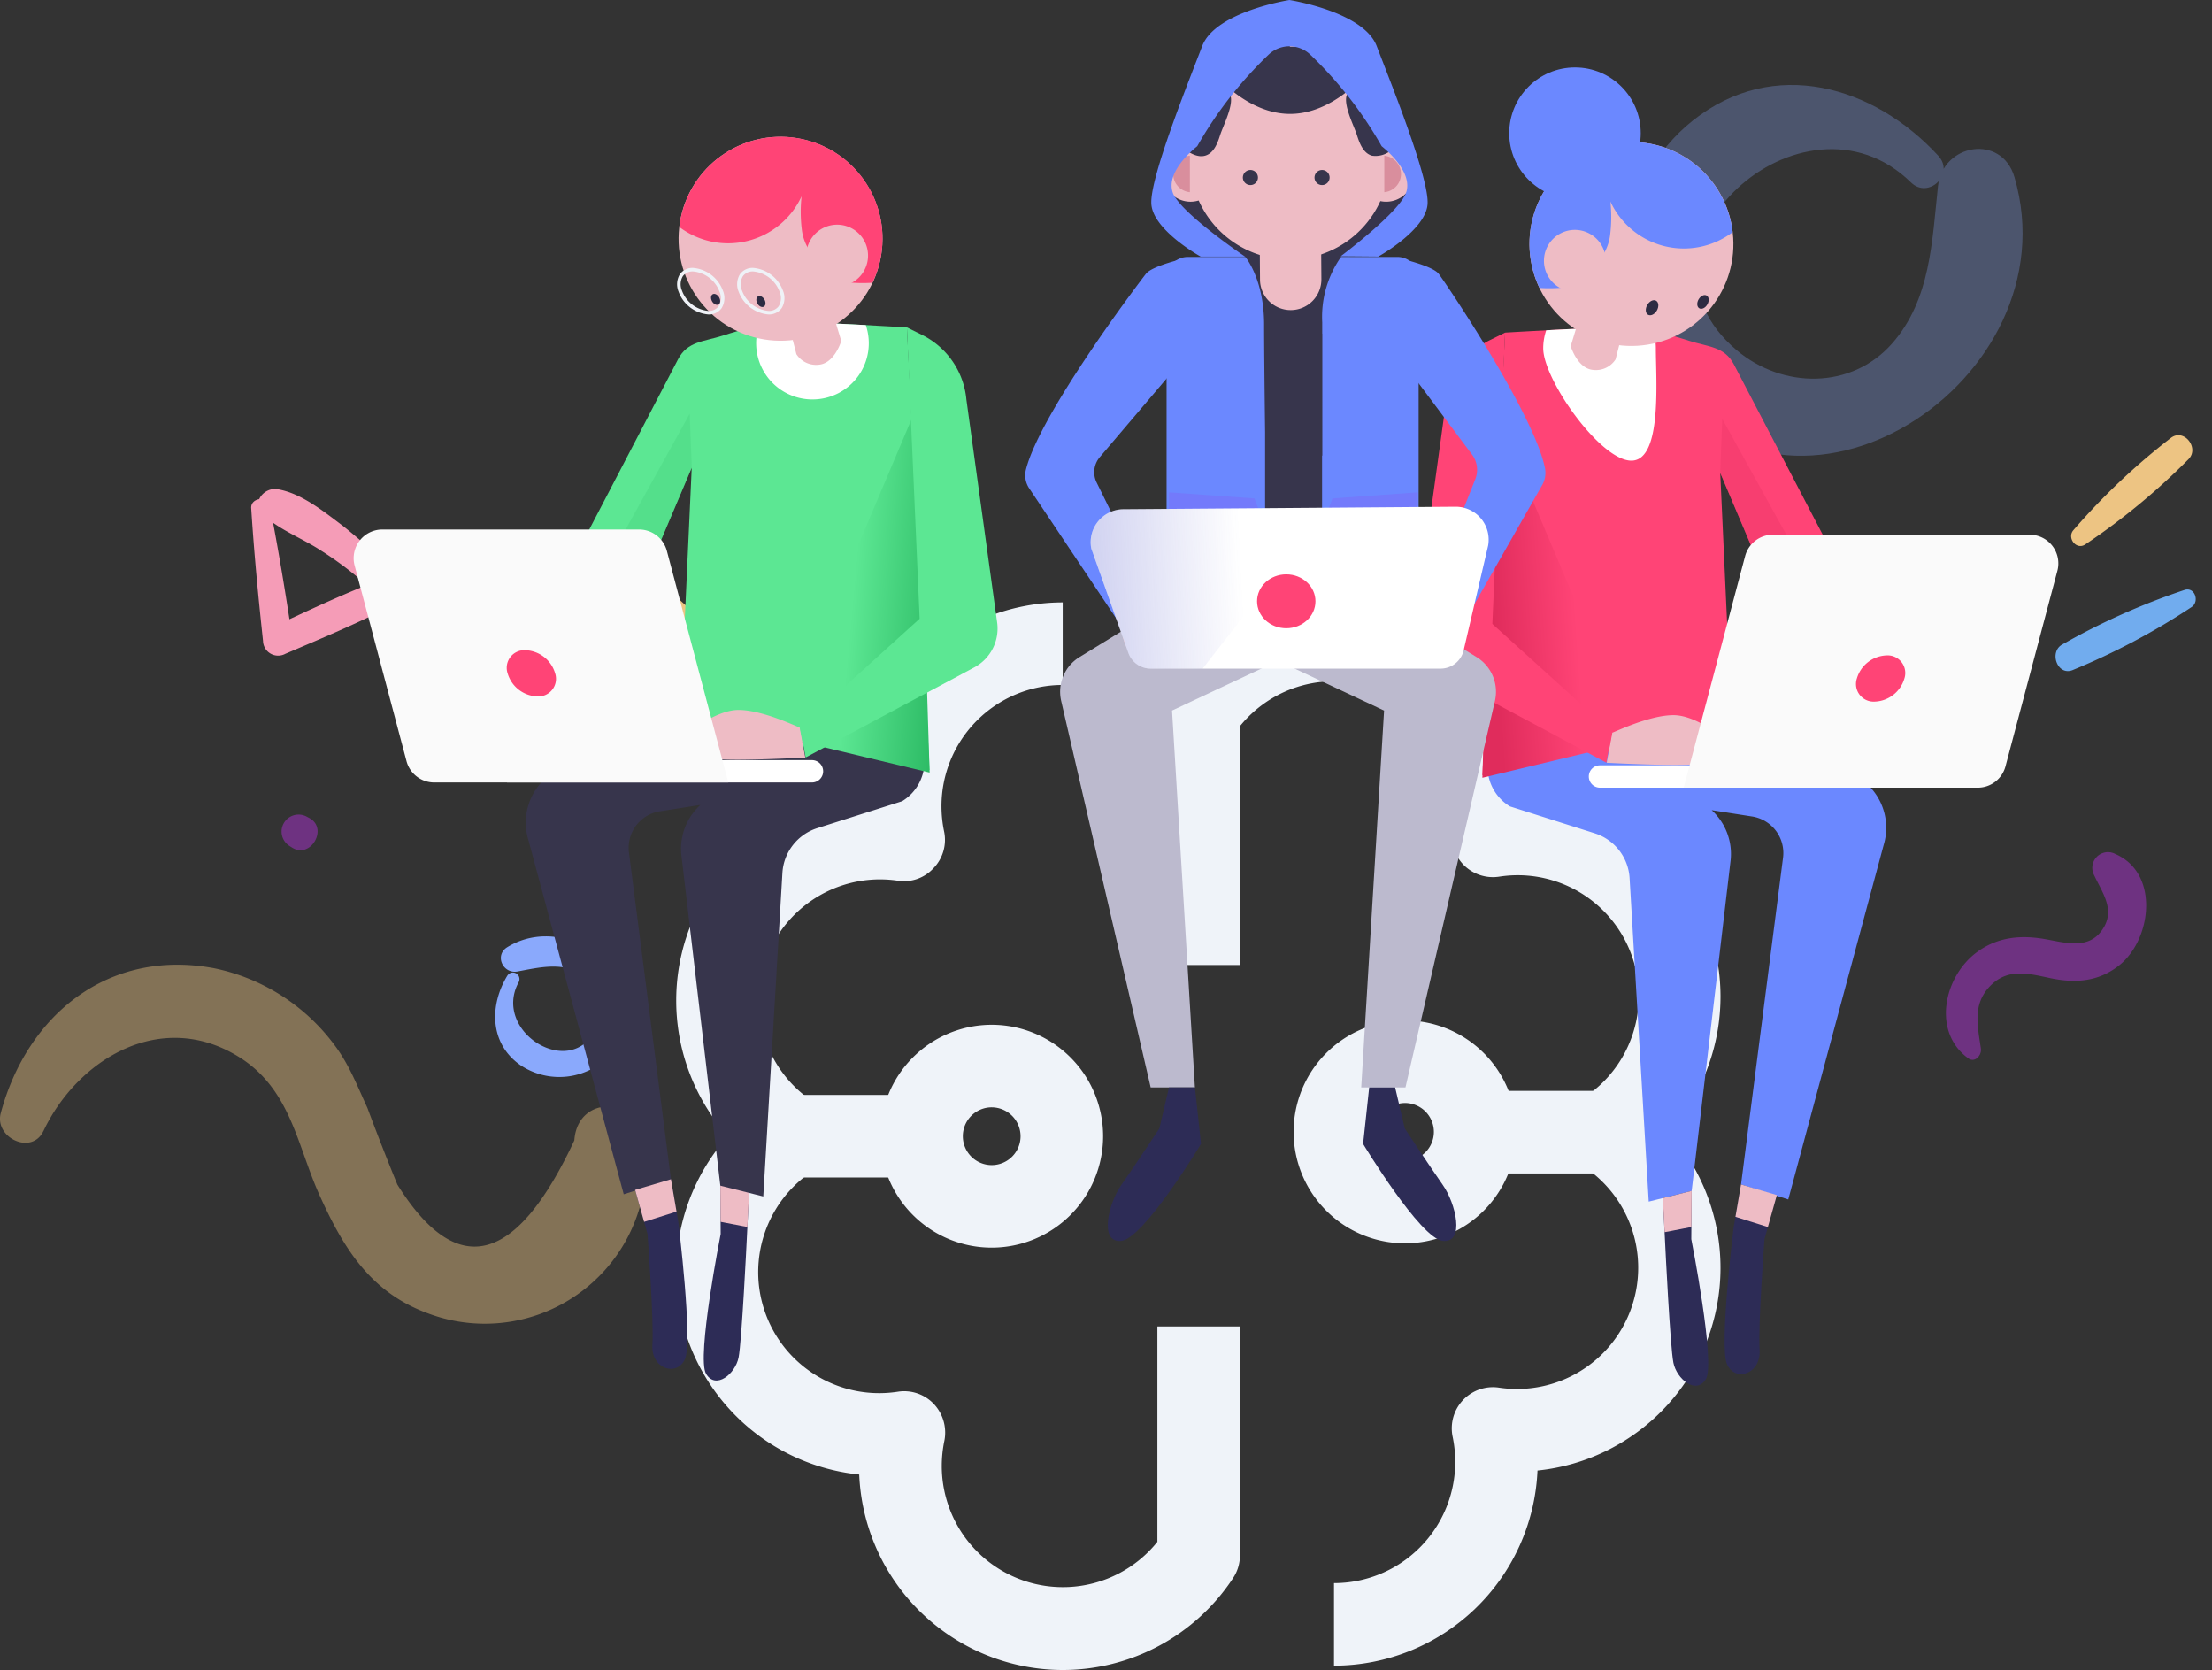 <svg xmlns="http://www.w3.org/2000/svg" width="425.604" height="321.248"><rect width="100%" height="100%" fill="#333333" stroke="none"/><defs><linearGradient id="linear-gradient" x1=".5" x2="1.086" y1=".5" y2=".63" gradientUnits="objectBoundingBox"><stop offset="0" stop-color="#5ce793"/><stop offset="1" stop-color="#2dbb65"/></linearGradient><linearGradient id="linear-gradient-2" x1=".607" x2=".075" y1=".5" y2=".589" gradientUnits="objectBoundingBox"><stop offset="0" stop-color="#ff4476"/><stop offset="1" stop-color="#e02c5c"/></linearGradient><linearGradient id="linear-gradient-3" x1=".641" x2="-.624" y1=".493" y2=".537" gradientUnits="objectBoundingBox"><stop offset="0" stop-color="#484ec2" stop-opacity="0"/><stop offset="1" stop-color="#444bcc" stop-opacity=".502"/></linearGradient><style>.cls-1{fill:#eff3f9}.cls-2{fill:#6e3281}.cls-3{fill:#edc483}.cls-4{fill:#8aa9fc}.cls-9{fill:#2d2c56}.cls-10{fill:#37354c}.cls-11{fill:#5ce793}.cls-13{fill:#fff}.cls-15{fill:#eebcc5}.cls-16{fill:#eff2f7}.cls-17{fill:#2d2b42}.cls-18{fill:#fafafa}.cls-19{fill:#ff4476}.cls-20{fill:#6b88ff}.cls-24{fill:#bcbace}.cls-25{fill:#d98e9d}.cls-26{fill:#737afb}</style></defs><g id="Group_1418" data-name="Group 1418" transform="translate(-956.001 -745.544)"><g id="Group_832" data-name="Group 832" transform="translate(1086.111 860.649)"><path id="Path_68" d="M74.36 205.505a39.243 39.243 0 01-39.152-37.6 39.2 39.2 0 01-25.267-65.082 39.2 39.2 0 0125.268-65.086A39.243 39.243 0 0174.36.14v15.883a23.322 23.322 0 00-23.324 23.324 23.79 23.79 0 00.5 4.831 7.839 7.839 0 01-2 7.053 7.7 7.7 0 01-6.886 2.444 23.319 23.319 0 00-16.271 42.539 7.921 7.921 0 010 13.217 23.287 23.287 0 0016.271 42.54 7.865 7.865 0 016.942 2.388 8.041 8.041 0 012 7.053 23.79 23.79 0 00-.5 4.831 23.307 23.307 0 0041.484 14.605V139.42h15.883v44.039a7.832 7.832 0 01-1.333 4.387 39.23 39.23 0 01-32.766 17.659z" class="cls-1" data-name="Path 68" transform="translate(0 .637)"/><path id="Rectangle_2" d="M0 0h27.434v15.883H0z" class="cls-1" data-name="Rectangle 2" transform="translate(19.77 95.519)"/><path id="Path_69" d="M28.506 57.642a21.436 21.436 0 1121.436-21.436 21.449 21.449 0 01-21.436 21.436zm0-26.99a5.553 5.553 0 105.553 5.553 5.57 5.57 0 00-5.553-5.552z" class="cls-1" data-name="Path 69" transform="translate(32.193 67.254)"/><path id="Path_70" d="M50.7 205.31v-15.883A23.322 23.322 0 0074.027 166.1a23.79 23.79 0 00-.5-4.831 7.918 7.918 0 018.941-9.441 23.319 23.319 0 0016.272-42.537 7.921 7.921 0 010-13.217 23.287 23.287 0 00-16.272-42.539 7.917 7.917 0 01-6.942-2.388 8.041 8.041 0 01-2-7.053 23.79 23.79 0 00.5-4.831 23.307 23.307 0 00-41.483-14.606v45.871H16.66V21.992a7.832 7.832 0 011.333-4.392 39.186 39.186 0 0171.861 20 39.2 39.2 0 0125.268 65.086 39.2 39.2 0 01-25.268 65.086A39.234 39.234 0 0150.7 205.31z" class="cls-1" data-name="Path 70" transform="translate(75.86)"/><path id="Rectangle_3" d="M0 0h27.434v15.883H0z" class="cls-1" data-name="Rectangle 3" transform="translate(153.719 94.741)"/><path id="Path_71" d="M42.826 57.492a21.436 21.436 0 1121.436-21.436 21.449 21.449 0 01-21.436 21.436zm0-26.99a5.553 5.553 0 105.553 5.553 5.57 5.57 0 00-5.553-5.555z" class="cls-1" data-name="Path 71" transform="translate(97.398 66.571)"/></g><path id="Path_1356" d="M603.973 227.413c.522-4.392.6-8.626 4.789-11.152s7.7-.488 11.613 1.5c4.385 2.223 8.771 3.075 13.432 1.058 7.4-3.206 12.108-15.15 4.83-20.889a3.013 3.013 0 00-4.988 2.9c.579 3.415 2.179 7.177-.751 10.111-3.968 3.978-8.427.623-12.391-1.061-4.129-1.755-8.258-2.263-12.519-.576-7.329 2.9-12.307 12.553-6.844 19.279 1.017 1.256 2.681.078 2.829-1.172z" class="cls-2" data-name="Path 1356" transform="rotate(-14.98 3708.148 -2200.896)"/><path id="Path_1357" d="M610.461 176.358c.33 3.442 2.186 6.5 4.085 9.34 1.273 1.9 2.772 4.53 5.046 5.325 2.442.852 4.177-.384 6.12-1.687 3.665-2.462 7.238-5.052 10.832-7.612a3.327 3.327 0 001.172-4.473l-8.946-13.769c-.9-1.384-2.974-2.233-4.473-1.175-3.735 2.644-7.841 5.066-11.158 8.228-2.58 2.459.69 6.275 3.671 4.759 3.83-1.947 7.282-4.86 10.788-7.342l-4.473-1.172 8.949 13.772 1.172-4.473c-2.024 1.442-4.055 2.873-6.069 4.321-.876.626-5.183 4.473-6.022 4.3-.994-.2-3.338-4.139-4.042-4.954a19.914 19.914 0 00-4.766-4.476 1.261 1.261 0 00-1.886 1.085z" class="cls-3" data-name="Path 1357" transform="rotate(-14.98 3507.289 -1227.082)"/><path id="Path_1359" d="M648.277 193.909c-4.8 4.581-6.689 11.64-2.119 17.191a13.406 13.406 0 0017.982 2.193c12.947-9.815-.455-28.811-14.459-24.668-2.863.849-2.146 4.806.68 5.025 3.92.307 8.117.377 11.28 3.105a8.021 8.021 0 01.674 11.2c-7.245 8.912-19.787-4.345-12.26-12.267a1.257 1.257 0 00-1.778-1.775z" class="cls-4" data-name="Path 1359" transform="rotate(-14.98 3662.515 -977.979)"/><path id="Path_1360" d="M624.962 194.855c-1.681 8.383-3.085 16.783-4.4 25.234a2.908 2.908 0 003.513 3.51c7.945-1.128 15.851-2.183 23.681-3.974a2.68 2.68 0 001.583-3.9 103.313 103.313 0 00-8.191-13c-2.816-3.594-6.11-8.181-10.35-10.1-2.455-1.111-5.672 1.3-3.984 3.988 2.314 3.695 6.174 6.372 9.073 9.64a65.915 65.915 0 018.875 12.152l2.287-3.988c-8.249.748-16.339 2.236-24.493 3.678l3.614 2.752c.95-8.5 1.8-16.975 2.368-25.507.138-2.034-3.176-2.506-3.58-.485z" data-name="Path 1360" transform="rotate(-14.98 3280.734 -923.68)" fill="#f59cb7"/><path id="Path_1361" d="M647.78 177.948a132.775 132.775 0 00-25.48 4.072c-2.8.785-2.378 5.615.711 5.258a133 133 0 0025.247-5.793c1.836-.6 1.64-3.691-.478-3.536z" data-name="Path 1361" transform="rotate(-14.98 3602.226 -2252.017)" fill="#71acee"/><path id="Path_1362" d="M638.552 202.477a128.394 128.394 0 009.9 23.836c1.455 2.577 5.924.856 4.89-2.061a128.664 128.664 0 00-11.5-23.162c-1.038-1.694-3.927-.613-3.291 1.388z" class="cls-3" data-name="Path 1362" transform="rotate(-107 1237.561 260.47)"/><path id="Path_1363" d="M643.89 180.274l-.421-.391a3.271 3.271 0 00-4.621 4.624l.387.421c2.876 3.122 7.781-1.778 4.655-4.655z" class="cls-2" data-name="Path 1363" transform="rotate(-14.98 3577.776 -871.59)"/><g id="Group_864" data-name="Group 864" transform="translate(565.1 798.923)" opacity=".43"><path id="Path_1364" d="M399.253 164.2c6.619-13.951 22.807-23.622 37.787-14.153 9.826 6.212 11.047 16.979 15.338 26.476 4.643 10.275 9.84 18.745 20.931 22.764a31.028 31.028 0 0041.615-33.3c-1.125-8.449-12.895-8.91-13.519 0q-16.833 36.052-34.051 8.5-3-7.33-5.765-14.747c-1.924-4.181-3.489-8.294-6.293-12.041a38.463 38.463 0 00-23.248-14.836c-20.279-3.783-35.908 8.946-41 27.871-1.277 4.754 5.964 8.18 8.2 3.458z" class="cls-3" data-name="Path 1364"/></g><g id="Group_867" data-name="Group 867" transform="rotate(90.97 632.37 1077.164)" opacity=".29"><path id="Path_1365" d="M318.982 385.782c-13.269 12.63-18.625 31.971-5.995 47.349 11.882 14.466 34.729 17.4 49.676 6.116 35.6-26.886-1.045-80.218-39.817-68.177-8.362 2.6-6.263 13.937 1.988 14.689 10.537.961 21.836 1.029 30.4 8.327 9.007 7.679 9.048 20.935 1.8 29.852-19.383 23.842-52.825-11.875-32.857-32.966 3.251-3.433-1.761-8.453-5.19-5.19z" class="cls-4" data-name="Path 1365"/></g><g id="Group_853" data-name="Group 853" transform="translate(1024.043 768.958)"><path id="Path_1284" d="M147.083 396.8l.067 9.284s-1.174 5.945-2.112 12.28-1.643 13.062-.7 14.627c1.877 3.128 5.632 0 6.256-3.13s1.564-22.526 1.564-22.526l.626-12.514z" class="cls-9" data-name="Path 1284" transform="translate(-76.528 -192.136)"/><path id="Path_1285" d="M140.635 395.4l1.433 8.333s2.816 22.839 1.252 26.281-6.571 1.877-6.258-2.816-.939-21.274-.939-21.274l-2.815-10.012z" class="cls-9" data-name="Path 1285" transform="translate(-79.58 -191.97)"/><g id="Group_851" data-name="Group 851" transform="translate(32.727)"><path id="Path_1286" d="M149.121 316.514l.685 10.281-26.49 12.785a11.421 11.421 0 00-5.508 13.372l18.353 68.188 9.087-2.893-8.065-62.723a7.11 7.11 0 015.934-8.058l9.431-1.478 10.052-10.236-11.614 10.423a11.424 11.424 0 00-3.696 10.025l7.459 63.291 8.261 2.065 3.687-62.315a9.637 9.637 0 016.7-8.534l16.327-5.179a8.962 8.962 0 004.3-7.419l-.685-21.935z" class="cls-10" data-name="Path 1286" transform="translate(-116.92 -214.819)"/><path id="Path_1287" d="M195.1 353.605l-4.373-85.146s-18.11-1.085-23.5-1.085c-2.935 0-7.951 1.393-11.91 2.662-3.72 1.192-6.809 1.086-8.615 4.549l-29.7 56.923 18.248 1.738 6.083-6.952-3.093-4.691 11.094-26.165-2.177 47.513z" class="cls-11" data-name="Path 1287" transform="translate(-117.008 -228.892)"/><path id="Path_1288" d="M146.2 281.1l-19.687 35.566 6.13 7.18a10.838 10.838 0 004.86-.268l1.089-1.245-3.093-4.691 11.101-26.163z" data-name="Path 1288" transform="translate(-114.266 -224.933)" opacity=".5" fill="#4dd984"/><path id="Path_1289" d="M162.554 282.314a10.815 10.815 0 0010.258-14.3c-5.579-.3-12.575-.639-15.59-.639a24.308 24.308 0 00-4.958.718 10.823 10.823 0 0010.289 14.223z" class="cls-13" data-name="Path 1289" transform="translate(-106.998 -228.892)"/><path id="Path_1290" d="M181.951 279.623l2.229 70.934-29.3-7.022z" data-name="Path 1290" transform="translate(-106.085 -225.359)" fill="url(#linear-gradient)"/><path id="Path_1291" d="M154.571 261.713c.509 1.017 4.064 14.985 4.064 14.985a4.507 4.507 0 004.319 2.032c3.047-.254 4.317-4.571 4.317-4.571l-5.334-17.525z" class="cls-15" data-name="Path 1291" transform="translate(-106.175 -231.989)"/><path id="Path_1292" d="M176.962 257.8c0 9.623-10.217 20.272-19.84 20.272s-15.007-10.649-15.007-20.272a17.424 17.424 0 0134.847 0z" class="cls-15" data-name="Path 1292" transform="translate(-109.767 -236.678)"/><circle id="Ellipse_120" cx="19.616" cy="19.616" r="19.616" class="cls-15" data-name="Ellipse 120" transform="rotate(-80.738 36.221 3.542)"/><g id="Group_849" data-name="Group 849" transform="translate(29.517 28.116)"><path id="Path_1293" d="M145.934 268.289a6.713 6.713 0 01-5.731-4.365 3.7 3.7 0 01.258-3.395 2.978 2.978 0 012.529-1.2 6.713 6.713 0 015.731 4.366 3.7 3.7 0 01-.256 3.395 2.983 2.983 0 01-2.531 1.199zm-2.944-8.278a2.319 2.319 0 00-1.973.911 3.038 3.038 0 00-.171 2.773 5.986 5.986 0 005.088 3.912 2.319 2.319 0 001.973-.911 3.035 3.035 0 00.171-2.771 5.986 5.986 0 00-5.088-3.914z" class="cls-16" data-name="Path 1293" transform="translate(-139.918 -259.328)"/></g><g id="Group_850" data-name="Group 850" transform="translate(41.072 28.116)"><path id="Path_1294" d="M154.9 268.289a6.71 6.71 0 01-5.729-4.365 3.7 3.7 0 01.256-3.395 2.979 2.979 0 012.53-1.2 6.711 6.711 0 015.729 4.366 3.7 3.7 0 01-.256 3.395 2.981 2.981 0 01-2.53 1.199zm-2.943-8.278a2.319 2.319 0 00-1.973.911 3.034 3.034 0 00-.171 2.773 5.985 5.985 0 005.087 3.912 2.317 2.317 0 001.973-.911 3.031 3.031 0 00.171-2.771 5.984 5.984 0 00-5.085-3.914z" class="cls-16" data-name="Path 1294" transform="translate(-148.886 -259.328)"/></g><path id="Path_1295" d="M146.537 263.875c.313.542.264 1.156-.108 1.371s-.929-.049-1.242-.591-.265-1.157.108-1.372.928.05 1.242.592z" class="cls-17" data-name="Path 1295" transform="translate(-108.941 -230.093)"/><path id="Path_1296" d="M153.3 264.2c.313.542.264 1.156-.108 1.372s-.929-.05-1.242-.593-.264-1.157.108-1.372.93.048 1.242.593z" class="cls-17" data-name="Path 1296" transform="translate(-106.99 -230.001)"/></g><path id="Path_1297" d="M163.144 328.706c-.761-.255-7.2-3.374-11.769-3.374s-10.159 4.825-10.159 4.825-.763 2.541 2.286 2.033-.42 1.917-.42 1.917a27.237 27.237 0 003.722.622c3.555.508 17.418-.238 17.418-.238z" class="cls-15" data-name="Path 1297" transform="translate(-77.324 -212.177)"/><path id="Path_1298" d="M178.835 268.216l2.451 56.039-23.033 20.84 1.1 5.851 32.437-17.321a8.491 8.491 0 004.411-8.65l-5.918-42.884a15.439 15.439 0 00-8.541-12.439z" class="cls-11" data-name="Path 1298" transform="translate(-72.386 -228.649)"/><g id="Group_852" data-name="Group 852" transform="translate(0 78.443)"><path id="Path_1299" d="M173.188 337.122h-58.676v-4.3h58.676a2.151 2.151 0 012.15 2.152 2.15 2.15 0 01-2.15 2.148z" class="cls-13" data-name="Path 1299" transform="translate(-85.001 -288.461)"/><path id="Path_1300" d="M163.7 347.051h-56.586a5.518 5.518 0 01-5.334-4.1l-9.986-37.625a5.519 5.519 0 015.334-6.934h49.407a5.52 5.52 0 015.334 4.1z" class="cls-18" data-name="Path 1300" transform="translate(-91.606 -298.39)"/><path id="Path_1302" d="M123.773 320.856a3.392 3.392 0 01-3.449 4.444 6.18 6.18 0 01-5.693-4.444 3.392 3.392 0 013.449-4.444 6.178 6.178 0 015.693 4.444z" class="cls-19" data-name="Path 1302" transform="translate(-85.006 -293.193)"/></g><path id="Path_1303" d="M159.72 239.758a19.611 19.611 0 00-19.475 17.348 15.58 15.58 0 0023.52-5.9 27.714 27.714 0 00.061 6.519 9.289 9.289 0 002.971 5.666 9.918 9.918 0 011.067-4.414 3.4 3.4 0 013.877-1.666 3.165 3.165 0 011.827 2.546 6.453 6.453 0 01-.526 3.207 13.808 13.808 0 01-2.725 4.348 28.577 28.577 0 007.081.417 19.58 19.58 0 00-17.677-28.075z" class="cls-19" data-name="Path 1303" transform="translate(-77.579 -236.856)"/><path id="Path_1304" d="M171.085 258.822a5.943 5.943 0 11-5.943-5.943 5.943 5.943 0 015.943 5.943z" class="cls-15" data-name="Path 1304" transform="translate(-72.113 -233.072)"/><path id="Path_1305" d="M140.538 395.4l1.071 6.225-6.238 1.967-1.728-6.145z" class="cls-15" data-name="Path 1305" transform="translate(-79.483 -191.97)"/><path id="Path_1306" d="M146.419 403.314l5.152.994.328-6.565-5.531-1.383z" class="cls-15" data-name="Path 1306" transform="translate(-75.813 -191.693)"/></g><g id="Group_861" data-name="Group 861" transform="translate(1228.148 758.515)"><g id="Group_856" data-name="Group 856" transform="translate(0 11.443)"><path id="Path_1307" d="M354.281 396.8l-.068 9.284s1.174 5.945 2.113 12.28 1.641 13.062.7 14.627c-1.877 3.128-5.632 0-6.258-3.13s-1.564-22.526-1.564-22.526l-.626-12.514z" class="cls-9" data-name="Path 1307" transform="translate(-300.944 -192.136)"/><path id="Path_1308" d="M361.086 395.4l-1.434 8.333s-2.815 22.839-1.251 26.281 6.57 1.877 6.258-2.816.938-21.274.938-21.274l2.816-10.012z" class="cls-9" data-name="Path 1308" transform="translate(-298.248 -191.97)"/><g id="Group_854" data-name="Group 854" transform="translate(13.07)"><path id="Path_1309" d="M367.424 316.514l-.685 10.281 26.491 12.785a11.424 11.424 0 015.508 13.372l-18.353 68.188-9.087-2.893 8.065-62.723a7.112 7.112 0 00-5.936-8.058L364 345.99l-10.048-10.238 11.615 10.423a11.426 11.426 0 013.691 10.021l-7.458 63.291-8.261 2.065-3.689-62.315a9.634 9.634 0 00-6.7-8.534l-16.327-5.179a8.963 8.963 0 01-4.3-7.419l.685-21.935z" class="cls-20" data-name="Path 1309" transform="translate(-321.528 -214.819)"/><path id="Path_1310" d="M321.751 353.605l4.374-85.146s18.108-1.085 23.5-1.085c2.936 0 7.952 1.393 11.91 2.662 3.72 1.192 6.809 1.086 8.617 4.549l29.7 56.923-18.252 1.738-6.083-6.952 3.093-4.691-11.093-26.165 2.177 47.513z" class="cls-19" data-name="Path 1310" transform="translate(-321.751 -228.892)"/><path id="Path_1311" d="M357.665 281.1l19.685 35.566-6.129 7.18a10.839 10.839 0 01-4.86-.268l-1.09-1.245 3.093-4.691-11.093-26.165z" data-name="Path 1311" transform="translate(-311.507 -224.933)" fill="#f0386a" opacity=".5"/><path id="Path_1312" d="M347.8 293.089c-5.985 0-16.96-15.626-16.96-21.61a10.793 10.793 0 01.576-3.466c5.579-.3 12.575-.639 15.59-.639a24.308 24.308 0 014.958.718 10.791 10.791 0 01.548 3.387c-.005 5.984 1.269 21.61-4.712 21.61z" class="cls-13" data-name="Path 1312" transform="translate(-319.131 -228.892)"/><path id="Path_1313" d="M323.981 279.623l-2.229 70.934 29.3-7.022z" data-name="Path 1313" transform="translate(-321.751 -225.359)" fill="url(#linear-gradient-2)"/><path id="Path_1314" d="M347.644 261.713c-.508 1.017-4.064 14.985-4.064 14.985a4.506 4.506 0 01-4.317 2.032c-3.048-.254-4.317-4.571-4.317-4.571l5.333-17.525z" class="cls-15" data-name="Path 1314" transform="translate(-317.946 -231.989)"/><path id="Path_1315" d="M330.212 257.8c0 9.623 10.216 20.272 19.839 20.272s15.007-10.649 15.007-20.272a17.423 17.423 0 00-34.846 0z" class="cls-15" data-name="Path 1315" transform="translate(-319.311 -236.678)"/><circle id="Ellipse_121" cx="19.616" cy="19.616" r="19.616" class="cls-15" data-name="Ellipse 121" transform="rotate(-9.262 42.057 -34.897)"/><path id="Path_1316" d="M354.1 263.443c-.392.678-.331 1.446.135 1.715s1.16-.063 1.551-.741.331-1.444-.135-1.714-1.163.064-1.551.74z" class="cls-17" data-name="Path 1316" transform="translate(-312.497 -230.266)"/><path id="Path_1317" d="M346.44 264.292c-.43.743-.363 1.586.148 1.881s1.274-.068 1.7-.812.363-1.587-.148-1.882-1.27.068-1.7.813z" class="cls-17" data-name="Path 1317" transform="translate(-314.712 -230.045)"/></g><path id="Path_1318" d="M341.4 328.706c.763-.255 7.2-3.374 11.771-3.374s10.159 4.825 10.159 4.825.761 2.541-2.286 2.033.419 1.917.419 1.917a27.137 27.137 0 01-3.721.622c-3.556.508-17.419-.238-17.419-.238z" class="cls-15" data-name="Path 1318" transform="translate(-303.326 -212.177)"/><path id="Path_1319" d="M329.051 268.216l-2.451 56.039 23.034 20.84-1.1 5.851-32.434-17.322a8.492 8.492 0 01-4.413-8.65l5.918-42.884a15.442 15.442 0 018.541-12.439z" class="cls-19" data-name="Path 1319" transform="translate(-311.607 -228.649)"/><g id="Group_855" data-name="Group 855" transform="translate(33.554 78.443)"><path id="Path_1320" d="M339.8 337.122h58.675v-4.3H339.8a2.152 2.152 0 00-2.152 2.152 2.151 2.151 0 002.152 2.148z" class="cls-13" data-name="Path 1320" transform="translate(-337.65 -288.461)"/><path id="Path_1321" d="M351.814 347.051H408.4a5.52 5.52 0 005.334-4.1l9.985-37.625a5.518 5.518 0 00-5.333-6.934h-49.411a5.517 5.517 0 00-5.334 4.1z" class="cls-18" data-name="Path 1321" transform="translate(-333.565 -298.39)"/><path id="Path_1323" d="M377.708 320.856a3.393 3.393 0 003.449 4.444 6.181 6.181 0 005.695-4.444 3.393 3.393 0 00-3.45-4.444 6.179 6.179 0 00-5.694 4.444z" class="cls-19" data-name="Path 1323" transform="translate(-326.137 -293.193)"/></g><path id="Path_1324" d="M348.4 239.758a19.61 19.61 0 0119.474 17.348 15.58 15.58 0 01-23.52-5.9 27.576 27.576 0 01-.061 6.519 9.276 9.276 0 01-2.971 5.666 9.916 9.916 0 00-1.066-4.414 3.4 3.4 0 00-3.877-1.666 3.166 3.166 0 00-1.828 2.546 6.468 6.468 0 00.526 3.207 13.831 13.831 0 002.725 4.348 28.57 28.57 0 01-7.081.417 19.582 19.582 0 0117.679-28.071z" class="cls-20" data-name="Path 1324" transform="translate(-306.652 -236.856)"/><path id="Path_1325" d="M330.949 258.822a5.944 5.944 0 105.945-5.943 5.944 5.944 0 00-5.945 5.943z" class="cls-15" data-name="Path 1325" transform="translate(-306.029 -233.072)"/><path id="Path_1326" d="M360.618 395.4l-1.071 6.225 6.238 1.967 1.728-6.145z" class="cls-15" data-name="Path 1326" transform="translate(-297.781 -191.97)"/><path id="Path_1327" d="M354.192 403.314l-5.152.994-.328-6.565 5.531-1.383z" class="cls-15" data-name="Path 1327" transform="translate(-300.906 -191.693)"/></g><circle id="Ellipse_122" cx="12.652" cy="12.652" r="12.652" class="cls-20" data-name="Ellipse 122" transform="translate(18.239)"/></g><g id="Group_858" data-name="Group 858" transform="translate(1153.262 745.544)"><path id="Path_1328" d="M248.014 241.968l-6.961 8.542-3.48 7.277-3.193 9.141s-5.642 5.263-5.338 5.338-.329 6.4.3 7.352 6.984 8.543 6.984 8.543 6.144 4.009 8.6 4.536 14.792 5.9 14.792 5.9l7.594-7.277-2.849-3.8s7.911-4.745 8.859-5.378 4.746-4.429 4.746-4.429a33.514 33.514 0 00-.71-5.454c-.555-2.14-4.352-12.58-4.352-12.58s-5.062-7.277-5.695-8.543-3.481-5.378-3.481-5.378z" class="cls-10" data-name="Path 1328" transform="translate(-202.575 -238.804)"/><path id="Rectangle_1319" d="M4.093 0h40.312A4.093 4.093 0 0148.5 4.093v50.5H0v-50.5A4.093 4.093 0 014.093 0z" class="cls-20" data-name="Rectangle 1319" transform="translate(27.195 49.423)"/><path id="Path_1329" d="M241.327 278.443s3.664 4.223 3.664 13.082.3 25.153.3 25.153l10.882.046V291.1a20.06 20.06 0 016.039-15.435l-11.86.3z" class="cls-10" data-name="Path 1329" transform="translate(-199.029 -229.086)"/><path id="Path_1330" d="M249.537 291.333a5.9 5.9 0 01-5.947-5.858l-.137-17.942a.792.792 0 01.787-.8l10.22-.077a.791.791 0 01.8.786l.137 17.942a5.9 5.9 0 01-5.86 5.949z" class="cls-15" data-name="Path 1330" transform="translate(-198.415 -231.684)"/><path id="Path_1331" d="M273.408 270.509c.005-.2.014-.4.014-.6a20.837 20.837 0 00-.646-5.16v-2.289A20.523 20.523 0 00252.315 242a20.523 20.523 0 00-20.464 20.462v8.049z" data-name="Path 1331" transform="translate(-201.761 -238.795)" fill="#9b5342"/><path id="Path_1332" d="M270.848 264.365v-1.973a18.926 18.926 0 00-18.871-18.871 18.926 18.926 0 00-18.871 18.871v7.734a6.958 6.958 0 00.17 1.511 19.168 19.168 0 1037.572-7.273z" class="cls-15" data-name="Path 1332" transform="translate(-201.399 -238.356)"/><path id="Path_1333" d="M243.9 266.341a1.451 1.451 0 11-1.452-1.451 1.452 1.452 0 011.452 1.451z" class="cls-10" data-name="Path 1333" transform="translate(-199.123 -232.193)"/><path id="Path_1334" d="M254.6 266.341a1.451 1.451 0 11-1.451-1.451 1.451 1.451 0 011.451 1.451z" class="cls-10" data-name="Path 1334" transform="translate(-196.037 -232.193)"/><path id="Path_1335" d="M239.716 266.679a5.338 5.338 0 11-5.338-5.338 5.338 5.338 0 015.338 5.338z" class="cls-15" data-name="Path 1335" transform="translate(-202.572 -233.217)"/><path id="Path_1336" d="M268.933 266.679a5.338 5.338 0 11-5.338-5.338 5.338 5.338 0 015.338 5.338z" class="cls-15" data-name="Path 1336" transform="translate(-194.146 -233.217)"/><path id="Path_1337" d="M259.017 339.832l-23.776 11.154 4.4 72.5h-8.512l-17.219-74.347a7.831 7.831 0 013.537-8.444l22.489-13.783z" class="cls-24" data-name="Path 1337" transform="translate(-206.993 -214.305)"/><path id="Path_1338" d="M233.805 262.763a3.52 3.52 0 000 7.013z" class="cls-25" data-name="Path 1338" transform="translate(-202.124 -232.807)"/><path id="Path_1339" d="M262.119 262.763a3.52 3.52 0 010 7.013z" class="cls-25" data-name="Path 1339" transform="translate(-193.032 -232.807)"/><path id="Rectangle_1320" d="M0 0h10.96v58.435H0z" class="cls-10" data-name="Rectangle 1320" transform="translate(46.153 64.177)"/><path id="Path_1340" d="M258.515 261.76c.508 1.622 1.246 3.48 2.885 3.935a4.669 4.669 0 003.734-1.094 2.748 2.748 0 001.345-1.67 2.907 2.907 0 00-.5-1.744 30.746 30.746 0 00-3.879-5.987c-1.408-1.58-3.941-4.147-5.437-1.438-1.025 1.852 1.276 6.155 1.852 7.998z" class="cls-10" data-name="Path 1340" transform="translate(-194.681 -235.744)"/><path id="Path_1341" d="M266.236 252.18a24.87 24.87 0 00-14.9-4.947l.22-3.382c-5.544 0-10.9 5.209-15.06 8.29 3.633 4.129 8.953 8.028 14.885 8.028 5.919 0 11.224-3.882 14.855-7.989z" class="cls-10" data-name="Path 1341" transform="translate(-200.42 -238.261)"/><path id="Path_1342" d="M209.255 322.343a4.5 4.5 0 01-.621-3.606c2.735-10.915 22.243-36.6 23.1-37.669 1.294-1.617 7.962-3.073 7.962-3.073l.769 17.626-17.62 20.726a4.486 4.486 0 00-.608 4.886l13.919 28.3-7.339 2.055z" class="cls-20" data-name="Path 1342" transform="translate(-208.497 -228.414)"/><path id="Path_1343" d="M262.715 326.916L285.2 340.7a7.831 7.831 0 013.537 8.444l-17.216 74.346h-8.512l4.4-72.5-23.776-11.154z" class="cls-24" data-name="Path 1343" transform="translate(-198.363 -214.305)"/><path id="Path_1344" d="M292.091 321.759a4.74 4.74 0 00.566-3.26c-2.14-10.673-19.6-36.348-20.467-37.432-1.294-1.617-7.964-3.073-7.964-3.073l-.769 17.626 15.157 20.237a4.874 4.874 0 01.63 4.719l-11.476 28.959 7.337 2.055z" class="cls-20" data-name="Path 1344" transform="translate(-192.647 -228.414)"/><path id="Path_1345" d="M239.38 261.76c-.508 1.622-1.246 3.48-2.885 3.935-1.292.359-2.631-.33-3.735-1.094a2.75 2.75 0 01-1.344-1.67 2.907 2.907 0 01.5-1.744 30.746 30.746 0 013.884-5.987c1.408-1.58 3.941-4.147 5.437-1.438 1.02 1.852-1.281 6.155-1.857 7.998z" class="cls-10" data-name="Path 1345" transform="translate(-201.891 -235.744)"/><path id="Path_1346" d="M235.3 335.1a6.145 6.145 0 11-6.144-6.144 6.144 6.144 0 016.144 6.144z" class="cls-15" data-name="Path 1346" transform="translate(-204.31 -213.716)"/><path id="Path_1347" d="M270.692 248.371c-2.514-6.6-16.6-8.827-16.784-8.858h-.008c-.179.031-14.27 2.26-16.783 8.858-2.532 6.644-10.1 25.311-9.785 30.373s9.492 10.126 9.492 10.126h8.542s-12.656-8.543-13.921-12.339 3.48-7.911 4.717-8.894a76.588 76.588 0 0113.823-17.7 5.8 5.8 0 017.839 0 76.588 76.588 0 0113.823 17.7c1.237.983 5.983 5.1 4.717 8.894s-12.6 12.277-12.6 12.277l7.225.062s9.176-5.063 9.493-10.126-7.26-23.729-9.79-30.373z" class="cls-20" data-name="Path 1347" transform="translate(-203.067 -239.512)"/><path id="Path_1348" d="M276.905 336.047a6.145 6.145 0 10-6.5 5.766 6.145 6.145 0 006.5-5.766z" class="cls-15" data-name="Path 1348" transform="translate(-192.309 -213.55)"/><path id="Path_1349" d="M271.434 313.018v26.419s-14.92 5.577-17.051 5.284-2.131-23.484-2.131-23.484l2.74-7.044z" class="cls-26" data-name="Path 1349" transform="translate(-195.878 -218.313)"/><path id="Path_1350" d="M229.965 313.018v26.419s14.92 5.577 17.051 5.284 2.131-23.484 2.131-23.484l-2.74-7.044z" class="cls-26" data-name="Path 1350" transform="translate(-202.305 -218.313)"/><path id="Path_1351" d="M237.59 401.873l1.174 10.861s-11 18.218-15.34 18.656-2.467-7.242 0-10.754 7.325-10.878 7.325-10.878l1.851-7.885z" class="cls-9" data-name="Path 1351" transform="translate(-204.941 -192.688)"/><path id="Path_1352" d="M260.125 401.873l-1.172 10.861s11 18.218 15.34 18.656 2.467-7.242 0-10.754-7.325-10.878-7.325-10.878l-1.851-7.885z" class="cls-9" data-name="Path 1352" transform="translate(-193.945 -192.688)"/><g id="Group_857" data-name="Group 857" transform="translate(12.586 97.475)"><path id="Path_1353" d="M229.811 346.314H285.6a4.553 4.553 0 004.432-3.516l4.714-20.166a6.34 6.34 0 00-6.287-7.464l-63.9.486a6.34 6.34 0 00-6.173 7.559l7.136 20.073a4.552 4.552 0 004.289 3.028z" class="cls-13" data-name="Path 1353" transform="translate(-218.265 -315.168)"/><path id="Path_1354" d="M263.938 315.313l-39.38.3a6.34 6.34 0 00-6.173 7.559l7.136 20.073a4.552 4.552 0 004.289 3.028h10.011z" data-name="Path 1354" transform="translate(-218.265 -315.126)" fill="url(#linear-gradient-3)"/><ellipse id="Ellipse_123" cx="5.618" cy="5.186" class="cls-19" data-name="Ellipse 123" rx="5.618" ry="5.186" transform="translate(32.021 13.007)"/></g></g></g></svg>